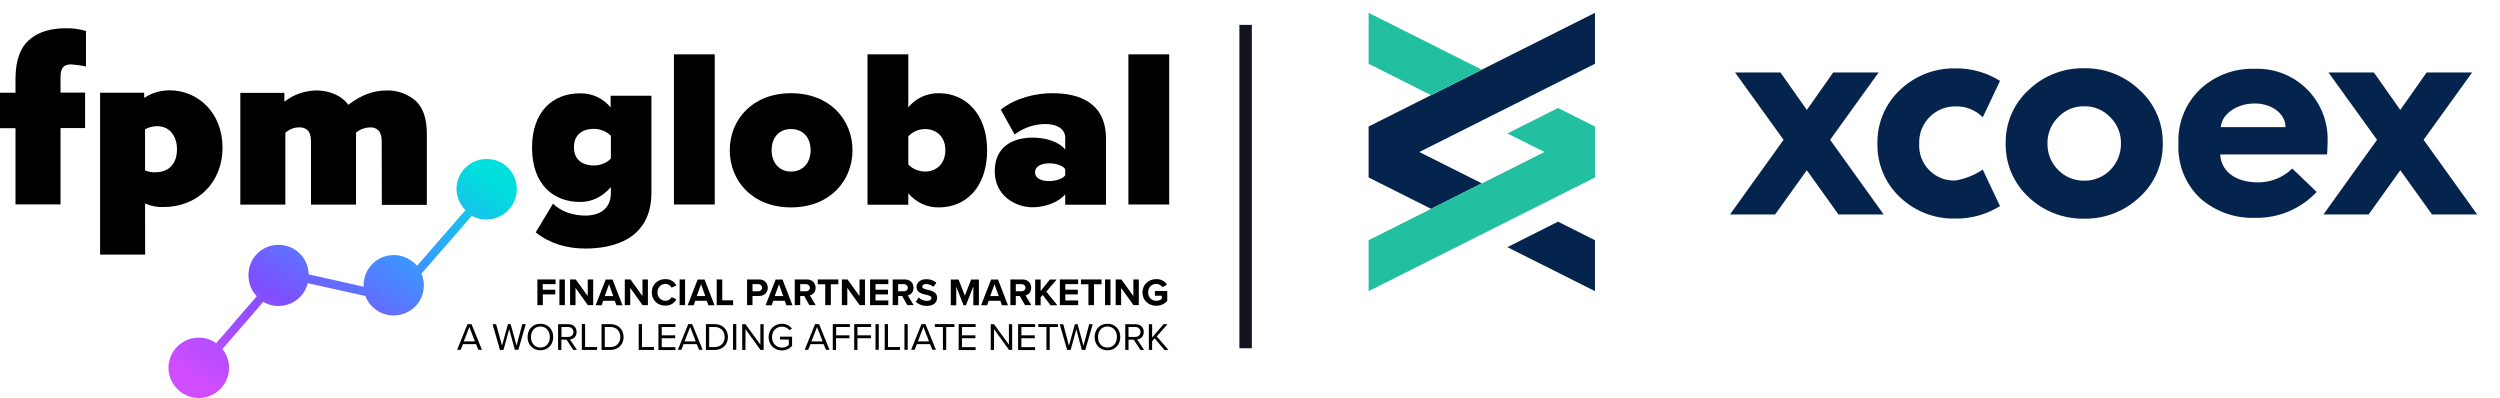 <svg width="201" height="32" viewBox="0 0 201 32" fill="none" xmlns="http://www.w3.org/2000/svg">
<path d="M39.322 17.635C38.835 17.693 38.359 17.577 37.93 17.344L36.918 18.518L33.881 22.002C33.988 22.235 34.047 22.468 34.066 22.72C34.193 24.059 33.219 25.224 31.876 25.349C30.786 25.457 29.754 24.806 29.375 23.797L24.742 22.768C24.421 24.069 23.116 24.845 21.812 24.535C21.579 24.476 21.364 24.389 21.16 24.263L20.741 24.767L17.88 28.067L17.968 28.174C18.746 29.26 18.493 30.774 17.383 31.551C16.293 32.327 14.775 32.075 13.996 30.968C13.217 29.882 13.471 28.368 14.58 27.591C15.418 26.999 16.556 26.999 17.383 27.591L20.644 23.816C20.265 23.419 20.031 22.914 19.992 22.371C19.846 21.031 20.79 19.848 22.124 19.702C23.467 19.557 24.654 20.498 24.8 21.827C24.8 21.866 24.8 21.895 24.82 21.933C24.82 21.973 24.82 22.021 24.82 22.06L29.239 23.05C29.17 21.711 30.202 20.576 31.535 20.508C32.295 20.468 33.034 20.799 33.531 21.371L37.424 16.897C37.025 16.5 36.772 15.975 36.714 15.422C36.587 14.083 37.56 12.919 38.904 12.793C40.247 12.667 41.415 13.637 41.541 14.976C41.658 16.334 40.685 17.509 39.322 17.635C39.342 17.635 39.342 17.635 39.322 17.635Z" fill="url(#paint0_linear_103_175)"/>
<path d="M1.246 10.308H0V7.455H1.246V6.369C1.246 4.816 1.645 3.806 2.365 3.195C3.124 2.506 4.234 2.273 5.266 2.273C5.83 2.254 6.385 2.341 6.911 2.487V5.34C6.511 5.252 6.112 5.214 5.713 5.175C5.041 5.175 4.867 5.553 4.867 6.223V7.446H6.842V10.299H4.867V16.432H1.246V10.308Z" fill="black"/>
<path d="M11.67 20.468H8.049V7.455H11.592V7.834L11.631 7.853C12.225 7.455 12.935 7.261 13.636 7.261C15.894 7.261 17.89 9.047 17.89 11.861C17.89 14.733 15.826 16.645 13.15 16.645C12.663 16.665 12.157 16.577 11.699 16.374L11.661 16.393L11.67 20.468ZM12.487 13.851C13.714 13.851 14.23 13.016 14.23 12.007C14.23 10.997 13.685 10.144 12.624 10.144C12.303 10.144 11.952 10.231 11.661 10.396V13.695C11.923 13.811 12.215 13.87 12.487 13.851Z" fill="black"/>
<path d="M30.689 11.356C30.689 10.958 30.601 10.667 30.436 10.493C30.251 10.308 29.998 10.221 29.725 10.241C29.326 10.26 28.927 10.405 28.625 10.658V16.451H25.004V11.356C25.004 10.958 24.917 10.667 24.752 10.493C24.567 10.308 24.314 10.221 24.041 10.241C23.623 10.241 23.243 10.405 22.941 10.677V16.451H19.321V7.465H22.864V8.134L22.902 8.154C23.623 7.591 24.508 7.29 25.433 7.271C26.358 7.271 27.428 7.611 28.002 8.426C29.102 7.582 30.105 7.271 31.117 7.271C31.964 7.251 32.801 7.562 33.453 8.134C34.017 8.697 34.319 9.503 34.319 10.823V16.471H30.699L30.689 11.356Z" fill="black"/>
<path d="M44.461 16.374C45.133 17.043 46.126 17.334 47.089 17.334C47.848 17.334 49.114 17.043 49.114 15.51V15.044C48.374 15.888 47.537 16.238 46.632 16.238C44.53 16.238 42.777 14.869 42.777 11.87C42.777 8.95 44.461 7.504 46.632 7.504C47.596 7.484 48.501 7.902 49.094 8.639V7.698H52.374V15.491C52.374 19.275 49.24 19.983 47.07 19.983C45.571 19.983 44.209 19.586 43.07 18.683L44.461 16.374ZM49.114 10.92C48.802 10.561 48.189 10.357 47.771 10.357C46.885 10.357 46.145 10.774 46.145 11.832C46.145 12.899 46.885 13.307 47.771 13.307C48.189 13.307 48.802 13.113 49.114 12.744V10.92Z" fill="black"/>
<path d="M54.185 4.369H57.465V16.441H54.185V4.369Z" fill="black"/>
<path d="M58.672 12.075C58.672 9.639 60.482 7.494 63.597 7.494C66.711 7.494 68.541 9.619 68.541 12.075C68.541 14.53 66.731 16.674 63.597 16.674C60.463 16.674 58.672 14.51 58.672 12.075ZM65.174 12.075C65.174 11.114 64.609 10.376 63.597 10.376C62.584 10.376 62.039 11.114 62.039 12.075C62.039 13.035 62.604 13.792 63.597 13.792C64.59 13.792 65.174 13.055 65.174 12.075Z" fill="black"/>
<path d="M69.748 4.369H73.028V8.63C73.622 7.892 74.546 7.475 75.491 7.494C77.642 7.494 79.365 9.173 79.365 12.075C79.365 15.092 77.622 16.674 75.491 16.674C74.527 16.694 73.622 16.257 73.028 15.539V16.461H69.748V4.369ZM74.381 13.792C75.267 13.792 76.007 13.181 76.007 12.075C76.007 10.978 75.267 10.376 74.381 10.376C73.856 10.376 73.369 10.59 73.028 10.968V13.21C73.33 13.598 73.944 13.792 74.381 13.792Z" fill="black"/>
<path d="M85.643 15.616C85.156 16.228 84.085 16.665 83.005 16.665C81.701 16.665 79.978 15.781 79.978 13.773C79.978 11.609 81.681 11.065 83.005 11.065C84.143 11.065 85.175 11.425 85.643 12.026V11.056C85.643 10.444 85.078 9.969 84.017 9.969C83.132 9.988 82.275 10.279 81.574 10.813L80.465 8.814C81.642 7.873 83.268 7.494 84.611 7.494C86.781 7.494 88.923 8.251 88.923 11.172V16.461H85.643V15.616ZM85.643 13.598C85.428 13.288 84.864 13.132 84.358 13.132C83.813 13.132 83.219 13.317 83.219 13.851C83.219 14.394 83.813 14.559 84.358 14.559C84.864 14.559 85.428 14.394 85.643 14.093V13.598Z" fill="black"/>
<path d="M90.723 4.369H94.003V16.441H90.723V4.369Z" fill="black"/>
<path d="M43.196 22.468H44.666V22.846H43.634V23.293H44.646V23.671H43.644V24.535H43.206V22.468H43.196Z" fill="black"/>
<path d="M44.977 22.468H45.415V24.535H44.977V22.468Z" fill="black"/>
<path d="M46.272 23.147V24.535H45.834V22.468H46.291L47.255 23.806V22.468H47.693V24.535H47.264L46.272 23.147Z" fill="black"/>
<path d="M49.425 24.185H48.501L48.374 24.544H47.888L48.696 22.477H49.25L50.048 24.544H49.562L49.425 24.185ZM48.618 23.806H49.308L48.968 22.855L48.618 23.806Z" fill="black"/>
<path d="M50.671 23.147V24.535H50.233V22.468H50.69L51.654 23.806V22.468H52.092V24.535H51.664L50.671 23.147Z" fill="black"/>
<path d="M52.404 23.506C52.404 22.865 52.89 22.439 53.494 22.439C53.971 22.439 54.234 22.691 54.379 22.943L54 23.128C53.912 22.962 53.728 22.826 53.494 22.826C53.134 22.826 52.861 23.118 52.861 23.506C52.861 23.894 53.134 24.185 53.494 24.185C53.728 24.185 53.912 24.059 54 23.884L54.379 24.069C54.234 24.331 53.971 24.573 53.494 24.573C52.89 24.583 52.404 24.146 52.404 23.506Z" fill="black"/>
<path d="M54.642 22.468H55.08V24.535H54.642V22.468Z" fill="black"/>
<path d="M56.822 24.185H55.898L55.772 24.544H55.285L56.092 22.477H56.647L57.446 24.544H56.959L56.822 24.185ZM56.015 23.806H56.706L56.365 22.855L56.015 23.806Z" fill="black"/>
<path d="M57.631 22.468H58.069V24.146H58.945V24.535H57.621V22.468H57.631Z" fill="black"/>
<path d="M60.054 22.468H61.028C61.475 22.468 61.728 22.768 61.728 23.137C61.728 23.496 61.475 23.797 61.028 23.797H60.502V24.535H60.064V22.468H60.054ZM60.969 22.846H60.502V23.419H60.969C61.144 23.419 61.27 23.302 61.27 23.137C61.27 22.962 61.144 22.846 60.969 22.846Z" fill="black"/>
<path d="M63.091 24.185H62.166L62.039 24.544H61.553L62.361 22.477H62.916L63.714 24.544H63.227L63.091 24.185ZM62.283 23.806H62.974L62.633 22.855L62.283 23.806Z" fill="black"/>
<path d="M64.657 23.797H64.337V24.535H63.898V22.468H64.872C65.3 22.468 65.573 22.749 65.573 23.137C65.573 23.506 65.339 23.7 65.115 23.748L65.582 24.535H65.076L64.657 23.797ZM64.804 22.846H64.337V23.419H64.804C64.979 23.419 65.115 23.302 65.115 23.137C65.115 22.972 64.979 22.846 64.804 22.846Z" fill="black"/>
<path d="M66.351 22.855H65.748V22.468H67.403V22.855H66.799V24.535H66.351V22.855Z" fill="black"/>
<path d="M68.123 23.147V24.535H67.685V22.468H68.142L69.106 23.806V22.468H69.544V24.535H69.115L68.123 23.147Z" fill="black"/>
<path d="M69.953 22.468H71.422V22.846H70.391V23.293H71.393V23.671H70.391V24.156H71.422V24.535H69.953V22.468Z" fill="black"/>
<path d="M72.532 23.797H72.211V24.535H71.772V22.468H72.746C73.175 22.468 73.447 22.749 73.447 23.137C73.447 23.506 73.213 23.7 72.99 23.748L73.456 24.535H72.95L72.532 23.797ZM72.678 22.846H72.211V23.419H72.678C72.853 23.419 72.99 23.302 72.99 23.137C72.99 22.972 72.853 22.846 72.678 22.846Z" fill="black"/>
<path d="M73.865 23.913C74.011 24.069 74.235 24.195 74.527 24.195C74.77 24.195 74.888 24.078 74.888 23.962C74.888 23.806 74.703 23.758 74.469 23.7C74.128 23.622 73.69 23.525 73.69 23.07C73.69 22.72 73.992 22.448 74.479 22.448C74.81 22.448 75.082 22.545 75.286 22.739L75.043 23.06C74.878 22.904 74.654 22.836 74.45 22.836C74.255 22.836 74.148 22.924 74.148 23.05C74.148 23.186 74.323 23.234 74.566 23.293C74.907 23.37 75.345 23.477 75.345 23.933C75.345 24.311 75.073 24.593 74.517 24.593C74.119 24.593 73.836 24.456 73.632 24.263L73.865 23.913Z" fill="black"/>
<path d="M78.246 23.05L77.662 24.544H77.467L76.883 23.05V24.544H76.444V22.477H77.068L77.574 23.768L78.08 22.477H78.703V24.544H78.255V23.05H78.246Z" fill="black"/>
<path d="M80.426 24.185H79.491L79.365 24.544H78.878L79.686 22.477H80.241L81.039 24.544H80.552L80.426 24.185ZM79.608 23.806H80.299L79.958 22.855L79.608 23.806Z" fill="black"/>
<path d="M81.993 23.797H81.671V24.535H81.234V22.468H82.207C82.635 22.468 82.908 22.749 82.908 23.137C82.908 23.506 82.674 23.7 82.45 23.748L82.918 24.535H82.411L81.993 23.797ZM82.139 22.846H81.671V23.419H82.139C82.314 23.419 82.45 23.302 82.45 23.137C82.45 22.972 82.314 22.846 82.139 22.846Z" fill="black"/>
<path d="M83.832 23.71L83.667 23.904V24.544H83.229V22.477H83.667V23.399L84.407 22.477H84.952L84.124 23.448L85.01 24.544H84.465L83.832 23.71Z" fill="black"/>
<path d="M85.214 22.468H86.684V22.846H85.652V23.293H86.655V23.671H85.652V24.156H86.684V24.535H85.214V22.468Z" fill="black"/>
<path d="M87.511 22.855H86.908V22.468H88.562V22.855H87.959V24.535H87.511V22.855Z" fill="black"/>
<path d="M88.845 22.468H89.283V24.535H88.845V22.468Z" fill="black"/>
<path d="M90.139 23.147V24.535H89.701V22.468H90.159L91.123 23.806V22.468H91.56V24.535H91.132L90.139 23.147Z" fill="black"/>
<path d="M92.972 22.439C93.4 22.439 93.673 22.642 93.828 22.894L93.458 23.089C93.361 22.943 93.186 22.826 92.962 22.826C92.583 22.826 92.31 23.118 92.31 23.506C92.31 23.894 92.583 24.185 92.962 24.185C93.157 24.185 93.322 24.107 93.41 24.03V23.777H92.855V23.399H93.848V24.195C93.633 24.427 93.342 24.583 92.962 24.583C92.359 24.583 91.853 24.156 91.853 23.506C91.862 22.855 92.368 22.439 92.972 22.439Z" fill="black"/>
<path d="M38.271 27.669H37.22L37.035 28.125H36.752L37.59 26.058H37.91L38.748 28.125H38.465L38.271 27.669ZM37.288 27.446H38.183L37.735 26.291L37.288 27.446Z" fill="black"/>
<path d="M40.938 26.466L40.48 28.135H40.198L39.604 26.067H39.887L40.363 27.785L40.841 26.058H41.055L41.532 27.785L41.989 26.058H42.271L41.677 28.125H41.395L40.938 26.466Z" fill="black"/>
<path d="M43.449 26.029C44.062 26.029 44.48 26.485 44.48 27.097C44.48 27.708 44.062 28.164 43.449 28.164C42.836 28.164 42.417 27.708 42.417 27.097C42.417 26.485 42.826 26.029 43.449 26.029ZM43.449 26.252C42.982 26.252 42.69 26.611 42.69 27.097C42.69 27.581 42.982 27.94 43.449 27.94C43.916 27.94 44.208 27.581 44.208 27.097C44.208 26.611 43.906 26.252 43.449 26.252Z" fill="black"/>
<path d="M45.551 27.31H45.133V28.135H44.87V26.067H45.707C46.087 26.067 46.359 26.31 46.359 26.689C46.359 27.058 46.106 27.271 45.824 27.29L46.388 28.135H46.087L45.551 27.31ZM45.688 26.291H45.143V27.087H45.688C45.931 27.087 46.106 26.922 46.106 26.689C46.096 26.456 45.931 26.291 45.688 26.291Z" fill="black"/>
<path d="M46.778 26.058H47.041V27.902H48.004V28.135H46.778V26.058Z" fill="black"/>
<path d="M48.364 26.058H49.075C49.717 26.058 50.136 26.505 50.136 27.097C50.136 27.688 49.717 28.135 49.075 28.135H48.364V26.058ZM49.075 27.902C49.581 27.902 49.873 27.543 49.873 27.097C49.873 26.65 49.591 26.291 49.075 26.291H48.627V27.902H49.075Z" fill="black"/>
<path d="M51.352 26.058H51.615V27.902H52.579V28.135H51.352V26.058Z" fill="black"/>
<path d="M52.939 26.058H54.302V26.291H53.202V26.96H54.282V27.194H53.202V27.911H54.302V28.145H52.939V26.058Z" fill="black"/>
<path d="M56.015 27.669H54.963L54.778 28.125H54.496L55.333 26.058H55.654L56.491 28.125H56.209L56.015 27.669ZM55.041 27.446H55.937L55.489 26.291L55.041 27.446Z" fill="black"/>
<path d="M56.755 26.058H57.465C58.107 26.058 58.526 26.505 58.526 27.097C58.526 27.688 58.107 28.135 57.465 28.135H56.755V26.058ZM57.465 27.902C57.971 27.902 58.263 27.543 58.263 27.097C58.263 26.65 57.981 26.291 57.465 26.291H57.017V27.902H57.465Z" fill="black"/>
<path d="M58.935 26.058H59.197V28.125H58.935V26.058Z" fill="black"/>
<path d="M59.937 26.466V28.135H59.674V26.067H59.937L61.134 27.708V26.067H61.397V28.135H61.144L59.937 26.466Z" fill="black"/>
<path d="M62.867 26.029C63.237 26.029 63.49 26.194 63.675 26.417L63.471 26.543C63.343 26.378 63.12 26.262 62.867 26.262C62.409 26.262 62.069 26.611 62.069 27.106C62.069 27.601 62.419 27.95 62.867 27.95C63.12 27.95 63.324 27.834 63.422 27.727V27.3H62.711V27.068H63.684V27.814C63.49 28.028 63.207 28.174 62.867 28.174C62.273 28.174 61.796 27.747 61.796 27.097C61.806 26.456 62.283 26.029 62.867 26.029Z" fill="black"/>
<path d="M66.215 27.669H65.164L64.979 28.125H64.696L65.534 26.058H65.855L66.692 28.125H66.41L66.215 27.669ZM65.242 27.446H66.137L65.69 26.291L65.242 27.446Z" fill="black"/>
<path d="M66.964 26.058H68.327V26.291H67.228V26.96H68.298V27.194H67.218V28.135H66.955V26.058H66.964Z" fill="black"/>
<path d="M68.678 26.058H70.04V26.291H68.94V26.96H70.021V27.194H68.94V28.135H68.678V26.058Z" fill="black"/>
<path d="M70.391 26.058H70.653V28.125H70.391V26.058Z" fill="black"/>
<path d="M71.13 26.058H71.393V27.902H72.356V28.135H71.13V26.058Z" fill="black"/>
<path d="M72.717 26.058H72.98V28.125H72.717V26.058Z" fill="black"/>
<path d="M74.77 27.669H73.72L73.534 28.125H73.252L74.089 26.058H74.41L75.248 28.125H74.965L74.77 27.669ZM73.797 27.446H74.693L74.245 26.291L73.797 27.446Z" fill="black"/>
<path d="M75.822 26.291H75.16V26.058H76.737V26.291H76.075V28.135H75.812V26.291H75.822Z" fill="black"/>
<path d="M77.078 26.058H78.44V26.291H77.34V26.96H78.421V27.194H77.34V27.911H78.44V28.145H77.078V26.058Z" fill="black"/>
<path d="M79.92 26.466V28.135H79.657V26.067H79.92L81.116 27.708V26.067H81.379V28.135H81.126L79.92 26.466Z" fill="black"/>
<path d="M81.866 26.058H83.229V26.291H82.119V26.96H83.199V27.194H82.119V27.911H83.219V28.145H81.856V26.058H81.866Z" fill="black"/>
<path d="M84.143 26.291H83.482V26.058H85.059V26.291H84.397V28.135H84.134V26.291H84.143Z" fill="black"/>
<path d="M86.538 26.466L86.081 28.135H85.798L85.204 26.067H85.487L85.944 27.795L86.421 26.067H86.635L87.112 27.795L87.57 26.067H87.852L87.258 28.135H86.976L86.538 26.466Z" fill="black"/>
<path d="M89.039 26.029C89.653 26.029 90.071 26.485 90.071 27.097C90.071 27.708 89.653 28.164 89.039 28.164C88.426 28.164 88.008 27.708 88.008 27.097C88.008 26.485 88.426 26.029 89.039 26.029ZM89.039 26.252C88.572 26.252 88.28 26.611 88.28 27.097C88.28 27.581 88.572 27.94 89.039 27.94C89.507 27.94 89.799 27.581 89.799 27.097C89.809 26.611 89.507 26.252 89.039 26.252Z" fill="black"/>
<path d="M91.152 27.31H90.733V28.135H90.47V26.067H91.307C91.687 26.067 91.959 26.31 91.959 26.689C91.959 27.058 91.707 27.271 91.424 27.29L91.988 28.135H91.687L91.152 27.31ZM91.278 26.291H90.733V27.087H91.278C91.522 27.087 91.697 26.922 91.697 26.689C91.697 26.456 91.531 26.291 91.278 26.291Z" fill="black"/>
<path d="M92.835 27.203L92.631 27.436V28.135H92.368V26.067H92.631V27.135L93.546 26.067H93.867L93.001 27.048L93.945 28.135H93.624L92.835 27.203Z" fill="black"/>
<path d="M100.148 2V28V2Z" fill="black"/>
<path d="M100.148 2V28" stroke="#11131E"/>
<path fill-rule="evenodd" clip-rule="evenodd" d="M167.571 14.525C166.783 14.54 166.025 14.228 165.473 13.664C164.911 13.101 164.601 12.332 164.616 11.536C164.601 10.743 164.912 9.982 165.473 9.428C166.017 8.847 166.778 8.526 167.571 8.545C168.363 8.526 169.125 8.848 169.668 9.428C170.23 9.982 170.54 10.743 170.525 11.536C170.536 12.332 170.227 13.099 169.668 13.664C169.117 14.228 168.358 14.54 167.571 14.525ZM173.885 11.536C173.919 9.906 173.244 8.342 172.035 7.253C170.839 6.094 169.233 5.458 167.571 5.486C165.9 5.453 164.286 6.089 163.084 7.253C161.891 8.351 161.225 9.911 161.257 11.536C161.23 13.164 161.893 14.729 163.084 15.838C164.294 16.986 165.905 17.613 167.571 17.582C169.23 17.609 170.831 16.983 172.035 15.838C173.24 14.739 173.914 13.169 173.885 11.536ZM157.212 14.513C155.561 14.58 154.211 13.203 154.304 11.546C154.248 9.898 155.572 8.537 157.212 8.556C158.036 8.525 158.834 8.842 159.414 9.43L160.8 6.505C159.728 5.827 158.48 5.478 157.213 5.497C155.553 5.462 153.949 6.09 152.75 7.242C151.567 8.354 150.912 9.92 150.945 11.547C150.912 13.172 151.567 14.738 152.75 15.849C153.952 16.995 155.556 17.615 157.213 17.572C158.48 17.592 159.726 17.243 160.8 16.57L159.414 13.636C158.749 14.079 158 14.379 157.212 14.514V14.513ZM139.092 17.242L143.399 11.24L139.498 5.826H143.15L145.271 8.839L147.39 5.826H151.043L147.142 11.24L151.448 17.242H147.815L145.268 13.687L142.72 17.242H139.092ZM183.758 10.221C183.758 9.156 182.653 8.319 181.301 8.319C179.836 8.319 178.64 9.156 178.55 10.221H183.758ZM175.145 11.512C175.081 9.885 175.713 8.311 176.882 7.185C178.077 6.065 179.667 5.469 181.301 5.533C182.877 5.474 184.407 6.082 185.518 7.209C186.596 8.302 187.183 9.792 187.141 11.331C187.141 11.716 187.118 12.078 187.097 12.418H178.504C178.574 13.777 179.745 14.661 181.526 14.661C182.56 14.675 183.559 14.275 184.3 13.551L186.261 15.431C184.995 16.785 183.218 17.541 181.368 17.514C179.715 17.587 178.097 17.009 176.859 15.906C175.697 14.786 175.074 13.217 175.145 11.602L175.145 11.512ZM192.983 8.839L195.102 5.826H198.76L194.859 11.24L199.166 17.242H195.533L192.985 13.687L190.437 17.242H186.805L191.112 11.24L187.209 5.826H190.862L192.983 8.839Z" fill="#04244E"/>
<path fill-rule="evenodd" clip-rule="evenodd" d="M110.036 10.172L128.236 1.031L128.235 5.129L114.112 12.222L119.135 14.742L115.059 16.79L110.036 14.268V10.172ZM121.192 19.87L128.236 23.408V19.313L125.267 17.823L121.192 19.87Z" fill="#04244E"/>
<path d="M110.036 23.409V19.314L124.168 12.22L121.192 10.729L125.266 8.682L128.236 10.173V14.269L110.036 23.409V23.409ZM115.059 7.65L110.036 5.126V1.031L119.136 5.602L115.059 7.649V7.65Z" fill="#22BFA1"/>
<defs>
<linearGradient id="paint0_linear_103_175" x1="16.047" y1="30.629" x2="30.289" y2="8.297" gradientUnits="userSpaceOnUse">
<stop offset="0.001" stop-color="#CF4DFF"/>
<stop offset="0.343" stop-color="#7F4FFF"/>
<stop offset="0.68" stop-color="#369CFF"/>
<stop offset="0.997" stop-color="#00DFDC"/>
</linearGradient>
</defs>
</svg>
